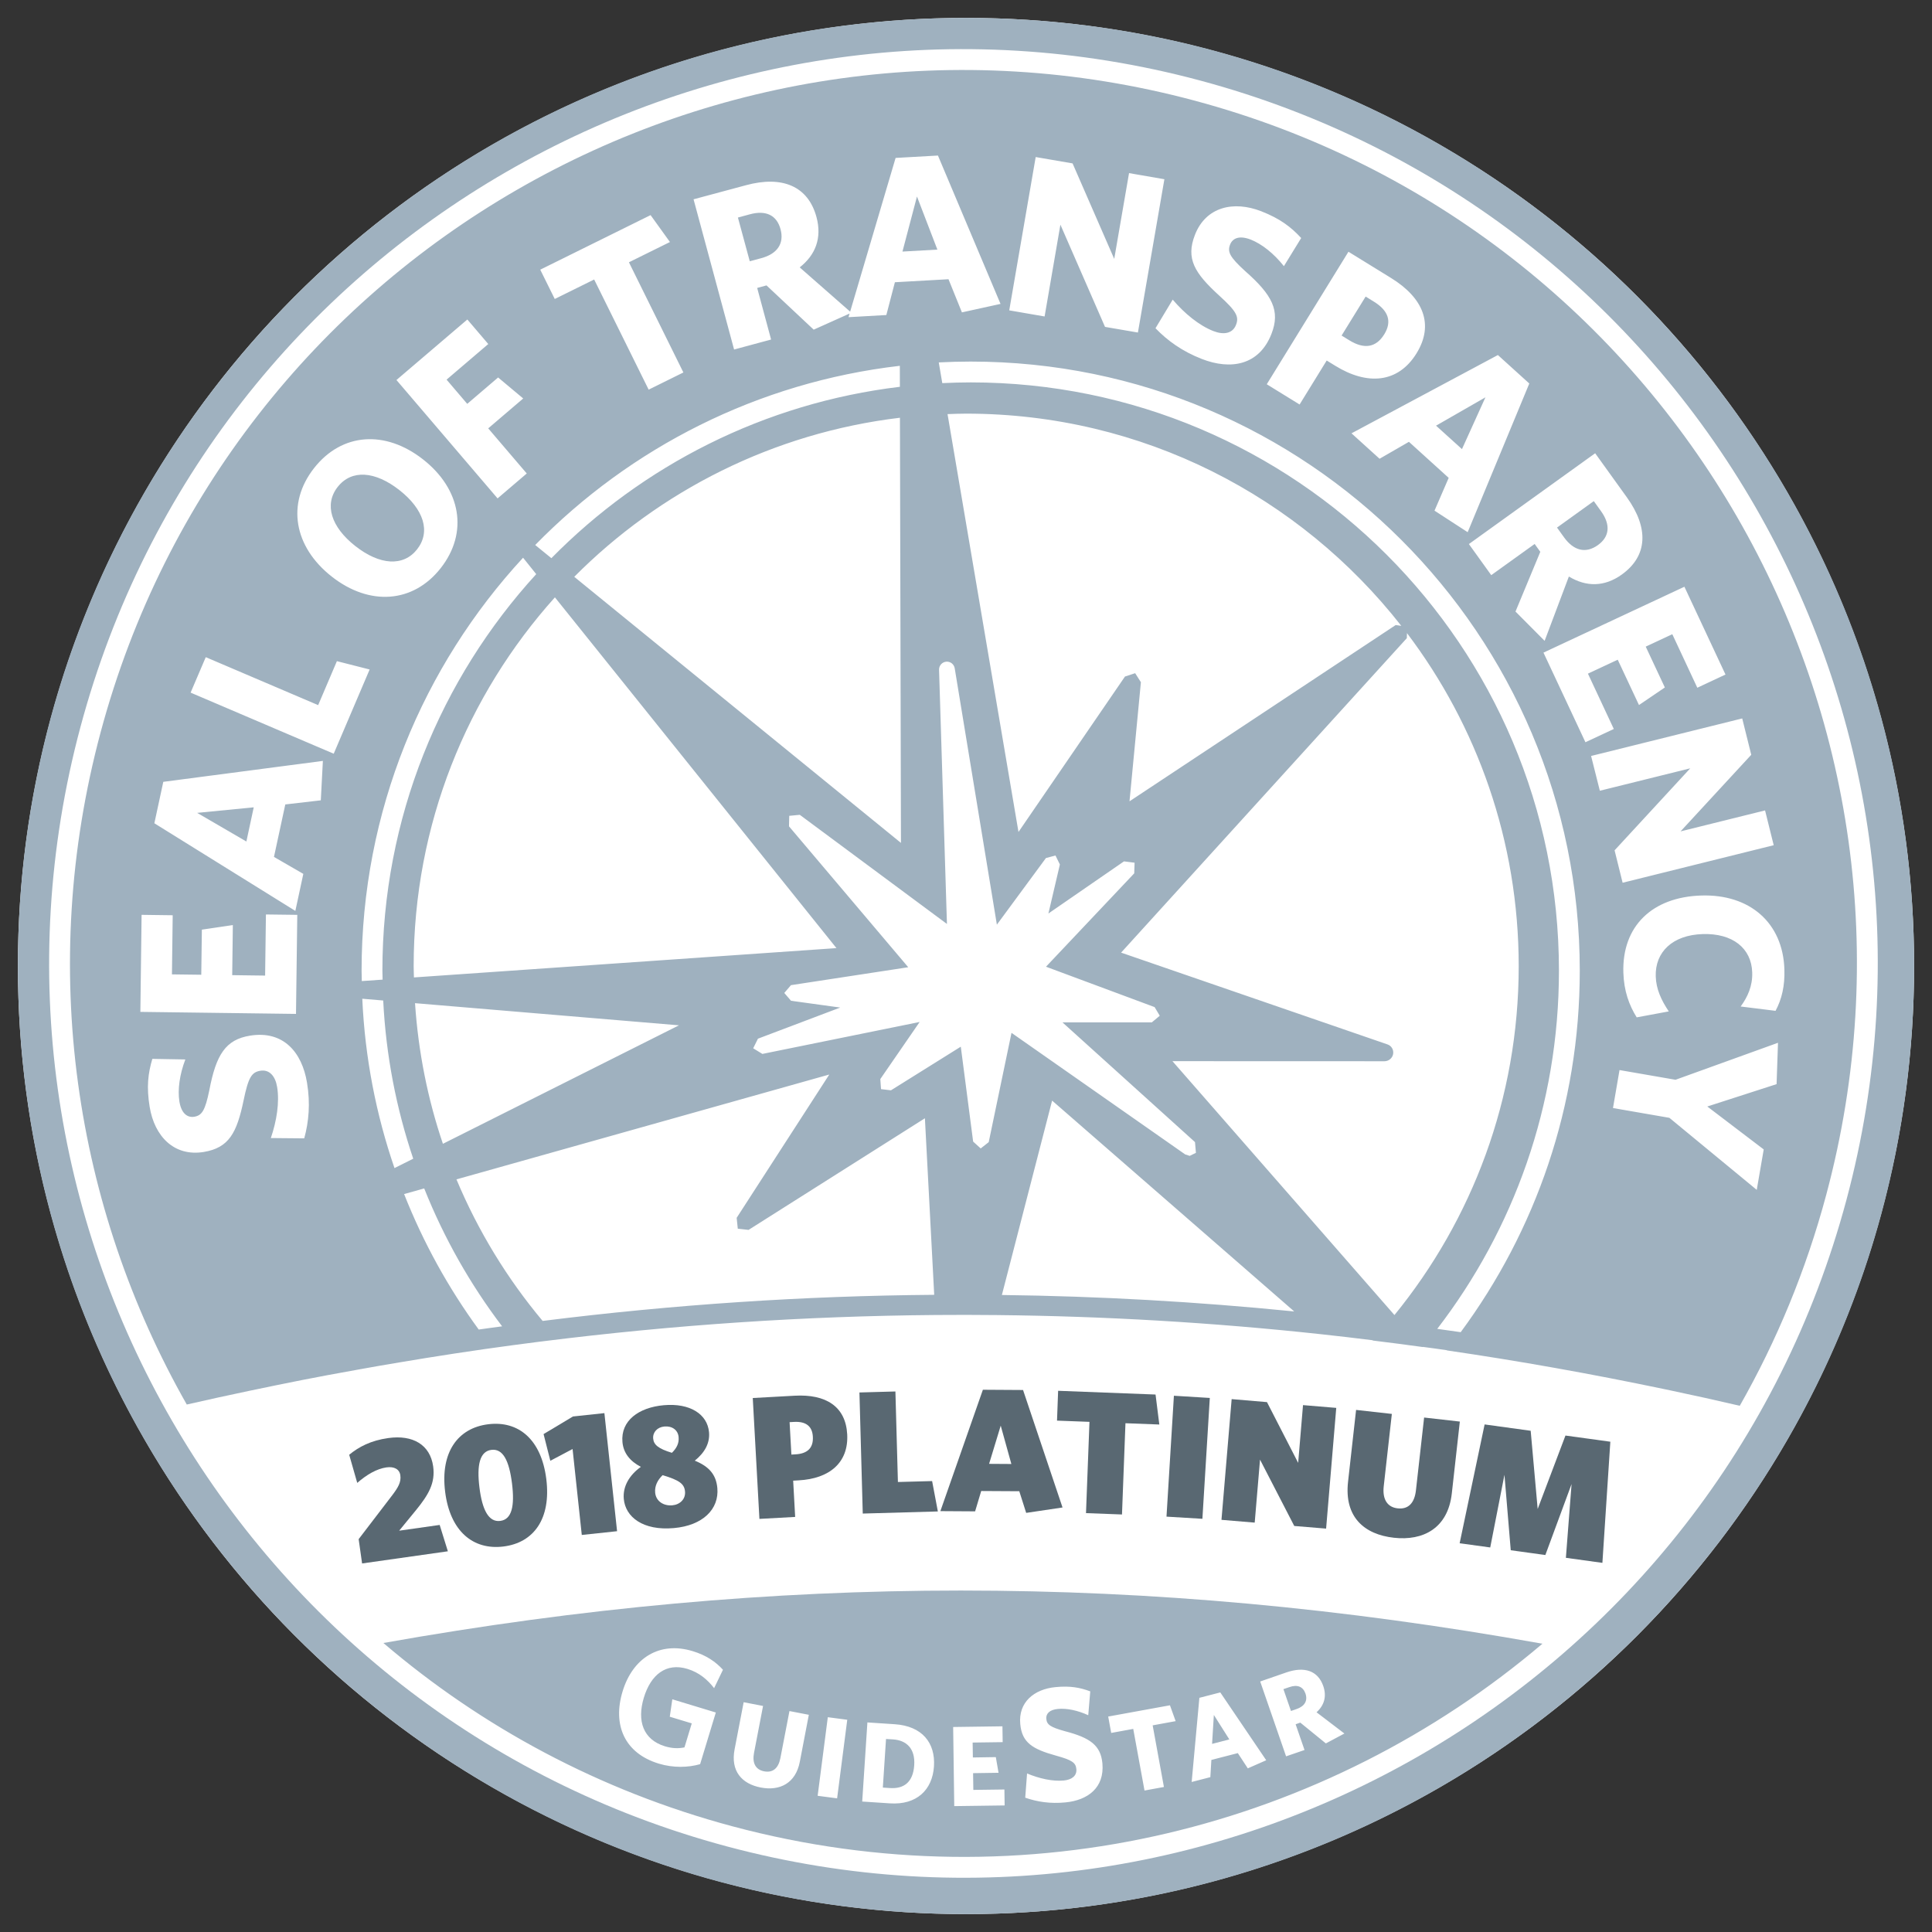 <?xml version="1.0" encoding="utf-8"?>
<!-- Generator: Adobe Illustrator 16.0.4, SVG Export Plug-In . SVG Version: 6.00 Build 0)  -->
<!DOCTYPE svg PUBLIC "-//W3C//DTD SVG 1.1//EN" "http://www.w3.org/Graphics/SVG/1.1/DTD/svg11.dtd">
<svg version="1.1" id="GuideStar_Seal" xmlns="http://www.w3.org/2000/svg" xmlns:xlink="http://www.w3.org/1999/xlink" x="0px"
	 y="0px" width="108px" height="108px" viewBox="0 0 108 108" enable-background="new 0 0 108 108" xml:space="preserve">
<rect x="0" y="0" width="108" height="108" fill="#333333" stroke="none"/>
<circle fill="#FFFFFF" cx="54" cy="54" r="53"/>
<path fill="#9FB1BF" d="M54,1C24.729,1,1,24.729,1,54s23.729,53,53,53s53-23.729,53-53S83.271,1,54,1z M40.633,103.215
	C13.374,95.908-2.803,67.891,4.499,40.633C11.806,13.374,39.827-2.804,67.084,4.5c27.258,7.305,43.436,35.324,36.131,62.583
	C95.91,94.342,67.895,110.519,40.633,103.215z"/>
<g>
	<polygon fill="#9FB1BF" points="67.756,97.484 68.72,97.234 67.855,95.867 	"/>
	<path fill="#9FB1BF" d="M72.976,94.67c-0.136-0.388-0.451-0.516-0.9-0.359l-0.332,0.113l0.422,1.221l0.319-0.111
		C72.934,95.377,73.113,95.07,72.976,94.67z"/>
	<path fill="#9FB1BF" d="M49.926,97.234l-0.397-0.023l-0.178,2.716l0.397,0.026c0.782,0.053,1.295-0.328,1.358-1.277
		C51.167,97.747,50.675,97.285,49.926,97.234z"/>
	<path fill="#9FB1BF" d="M53.708,88.912c-10.651,0-21.23,0.965-32.276,2.932c5.482,4.685,12.071,8.253,19.501,10.245
		c16.465,4.411,33.211,0.055,45.289-10.204C75.088,89.889,64.437,88.912,53.708,88.912z M37.17,97.619
		c0.422,0.125,0.748,0.129,1.092,0.062l0.408-1.343l-1.229-0.372l0.142-0.974l2.432,0.738l-0.878,2.888
		c-0.681,0.194-1.502,0.214-2.31-0.03c-1.922-0.585-2.591-2.168-2.024-4.037c0.57-1.879,2.071-2.812,3.914-2.252
		c0.772,0.233,1.301,0.605,1.697,1.042l-0.495,1.028c-0.357-0.463-0.827-0.876-1.494-1.077c-1.185-0.359-2.043,0.317-2.434,1.609
		C35.598,96.2,35.951,97.246,37.17,97.619z M44.711,98.48c-0.232,1.213-1.127,1.646-2.18,1.444c-1.066-0.204-1.7-0.921-1.466-2.138
		l0.506-2.631l1.084,0.209l-0.505,2.623c-0.108,0.562,0.081,0.938,0.566,1.031c0.492,0.095,0.799-0.18,0.907-0.734l0.508-2.635
		l1.083,0.209L44.711,98.48z M46.795,100.529l-1.088-0.143l0.568-4.393l1.087,0.143L46.795,100.529z M49.75,100.809l-1.552-0.102
		l0.29-4.423l1.526,0.101c1.538,0.102,2.281,1.042,2.195,2.357C52.123,100.057,51.243,100.907,49.75,100.809z M53.343,100.963
		l-0.061-4.423l2.755-0.038l0.013,0.885l-1.679,0.023l0.013,0.834l1.283-0.02l0.152,0.876l-1.423,0.021l0.014,0.936l1.737-0.023
		l0.013,0.891L53.343,100.963z M59.554,100.756c-0.847,0.082-1.576-0.033-2.243-0.264l0.102-1.354
		c0.68,0.283,1.423,0.453,2.053,0.393c0.447-0.041,0.738-0.264,0.703-0.638c-0.032-0.354-0.23-0.503-1.147-0.755
		c-1.305-0.363-1.892-0.721-1.989-1.763c-0.115-1.214,0.77-1.952,1.975-2.065c0.822-0.079,1.364,0.025,1.938,0.238l-0.112,1.334
		c-0.595-0.273-1.206-0.398-1.69-0.352c-0.474,0.043-0.683,0.266-0.654,0.557c0.029,0.32,0.219,0.459,1.031,0.686
		c1.425,0.369,2.007,0.793,2.104,1.796C61.75,99.939,60.803,100.637,59.554,100.756z M65.064,99.893l-1.085,0.199l-0.63-3.445
		l-1.232,0.225l-0.168-0.916l3.452-0.629l0.319,0.886l-1.285,0.235L65.064,99.893z M69.753,98.852L69.195,98l-1.479,0.381
		l-0.057,0.963l-1.044,0.27l0.431-4.705l1.169-0.302l2.568,3.792L69.753,98.852z M72.924,97.826l-1.031,0.354l-1.447-4.184
		l1.462-0.506c1.013-0.351,1.768-0.096,2.065,0.766c0.201,0.582,0.047,1.079-0.378,1.461l1.558,1.188l-1.037,0.553l-1.429-1.163
		l-0.261,0.093L72.924,97.826z"/>
</g>
<g>
	<path fill="#9FB1BF" d="M77.382,18.686c0.437-0.708,0.237-1.321-0.579-1.822l-0.463-0.286l-1.344,2.179l0.43,0.266
		C76.242,19.524,76.912,19.449,77.382,18.686z"/>
	<path fill="#9FB1BF" d="M19.867,30.528c1.358,1.066,2.68,1.16,3.45,0.178c0.777-0.992,0.367-2.243-0.99-3.309
		c-1.358-1.065-2.672-1.167-3.45-0.178C18.107,28.201,18.509,29.463,19.867,30.528z"/>
	<polygon fill="#9FB1BF" points="83.037,22.21 80.275,23.795 81.725,25.106 	"/>
	<path fill="#9FB1BF" d="M89.325,30.47c0.653-0.47,0.718-1.136,0.174-1.894l-0.405-0.563l-2.056,1.479l0.39,0.542
		C87.973,30.792,88.648,30.956,89.325,30.47z"/>
	<path fill="#9FB1BF" d="M66.783,5.626c-26.638-7.138-54.019,8.67-61.158,35.308c-3.537,13.196-1.438,26.572,4.816,37.58
		c1.159-0.267,2.32-0.517,3.481-0.763c0.508-0.106,1.014-0.214,1.52-0.315c0.954-0.195,1.905-0.385,2.858-0.562
		c0.585-0.109,1.17-0.216,1.756-0.32c0.76-0.139,1.523-0.271,2.285-0.397c0.476-0.08,0.954-0.161,1.433-0.237
		c1.107-0.178,2.216-0.348,3.323-0.506c1.025-0.146,2.049-0.283,3.075-0.414c0.06-0.006,0.119-0.015,0.179-0.021
		c7.328-0.921,14.63-1.409,21.933-1.47c1.144-0.01,2.287-0.008,3.432,0.004c6.021,0.061,12.044,0.413,18.082,1.065
		c0.979,0.104,1.961,0.222,2.941,0.343c-0.004,0.006-0.007,0.009-0.011,0.014c0.936,0.115,1.871,0.234,2.807,0.365
		c0.002-0.003,0.004-0.006,0.006-0.008c0.449,0.062,0.898,0.117,1.346,0.187c-0.004,0.003-0.006,0.003-0.008,0.009
		c4.031,0.588,8.066,1.309,12.097,2.152c0.136,0.028,0.271,0.057,0.405,0.085c1.291,0.271,2.584,0.557,3.873,0.859
		c2.064-3.63,3.705-7.577,4.835-11.798C109.227,40.145,93.42,12.764,66.783,5.626z M90.943,27.801
		c1.229,1.708,1.172,3.271-0.281,4.315c-0.982,0.706-2,0.693-2.961,0.112l-1.355,3.596l-1.629-1.638l1.387-3.339l-0.316-0.439
		l-2.426,1.743l-1.25-1.738l7.059-5.076L90.943,27.801z M85.489,21.438l-3.445,8.312l-1.854-1.204l0.793-1.833l-2.223-2.015
		l-1.641,0.947l-1.57-1.422l8.184-4.376L85.489,21.438z M77.764,15.542c1.804,1.115,2.413,2.6,1.42,4.211
		c-1.033,1.674-2.756,1.798-4.547,0.691l-0.474-0.291l-1.515,2.459l-1.835-1.132l4.566-7.408L77.764,15.542z M67.834,18.509
		c0.576,0.224,1.072,0.135,1.259-0.348c0.181-0.457,0.028-0.759-0.941-1.64c-1.376-1.256-1.876-2.061-1.352-3.398
		c0.61-1.563,2.158-1.918,3.708-1.312c1.055,0.413,1.66,0.879,2.229,1.495l-0.966,1.573c-0.562-0.708-1.234-1.243-1.856-1.486
		c-0.61-0.238-1.005-0.096-1.152,0.279c-0.16,0.412-0.015,0.699,0.841,1.482c1.523,1.339,1.977,2.22,1.471,3.512
		c-0.688,1.762-2.283,2.029-3.891,1.401c-1.094-0.427-1.918-1.02-2.591-1.718l0.962-1.599
		C66.217,17.524,67.023,18.192,67.834,18.509z M57.896,8.779l2.062,0.355l2.328,5.338l0.828-4.795l1.976,0.342l-1.48,8.57
		l-1.839-0.316l-2.494-5.713l-0.883,5.131l-1.977-0.342L57.896,8.779z M41.703,10.353c2.03-0.549,3.473,0.055,3.939,1.782
		c0.315,1.168-0.054,2.116-0.938,2.812l2.82,2.474l2.541-8.593l2.367-0.133l3.498,8.293l-2.158,0.474l-0.75-1.853l-2.997,0.168
		l-0.478,1.833l-2.115,0.12l0.061-0.203l-2.007,0.901l-2.638-2.474l-0.521,0.142l0.778,2.884l-2.069,0.558l-2.266-8.397
		L41.703,10.353z M23.139,54.639c-0.004-0.211-0.015-0.419-0.015-0.629c0-7.924,2.988-15.15,7.896-20.618L46.758,53L23.139,54.639z
		 M37.955,57.316l-13.196,6.623c-0.846-2.492-1.375-5.127-1.559-7.861L37.955,57.316z M50.364,47.119L32.101,32.244
		c4.776-4.807,11.123-8.044,18.206-8.892L50.364,47.119z M36.368,12.025l1.082,1.504l-2.293,1.133l3.045,6.159l-1.942,0.96
		l-3.046-6.157l-2.203,1.089L30.2,15.075L36.368,12.025z M50.301,20.449l0.003,1.173c-7.591,0.912-14.387,4.403-19.481,9.581
		l-0.905-0.737C35.232,25.031,42.348,21.371,50.301,20.449z M26.125,17.86l1.17,1.372l-2.331,1.99l1.155,1.354l1.726-1.475
		l1.403,1.174l-1.956,1.671l2.154,2.522l-1.631,1.393l-5.653-6.618L26.125,17.86z M17.556,26.168
		c1.556-1.983,3.987-2.141,6.098-0.483s2.546,4.081,0.982,6.074c-1.54,1.962-3.98,2.131-6.09,0.473
		C16.426,30.567,16,28.149,17.556,26.168z M7.915,51.14l1.739,0.023l-0.042,3.305l1.639,0.021l0.033-2.521l1.732-0.256l-0.036,2.8
		l1.84,0.024l0.045-3.417l1.753,0.022l-0.072,5.537l-8.7-0.113L7.915,51.14z M17.007,63.635l-1.867-0.017
		c0.328-0.962,0.492-1.997,0.352-2.853c-0.1-0.609-0.43-0.993-0.939-0.909c-0.485,0.08-0.669,0.365-0.934,1.647
		c-0.379,1.823-0.817,2.662-2.236,2.894c-1.656,0.268-2.75-0.882-3.017-2.524c-0.184-1.119-0.089-1.875,0.15-2.681l1.845,0.032
		c-0.322,0.842-0.438,1.693-0.332,2.354c0.105,0.646,0.43,0.912,0.829,0.849c0.433-0.073,0.608-0.345,0.843-1.48
		c0.379-1.99,0.907-2.831,2.273-3.053c1.867-0.304,2.912,0.931,3.189,2.636C17.354,61.688,17.263,62.699,17.007,63.635z
		 M17.933,44.739l-1.985,0.23l-0.633,2.933l1.641,0.948l-0.446,2.07l-7.881-4.899l0.499-2.316l8.921-1.17L17.933,44.739z
		 M18.655,42.133l-8-3.415l0.847-1.982l6.283,2.681l1.048-2.458l1.83,0.466L18.655,42.133z M20.213,54.261
		c0-8.909,3.426-17.017,9.027-23.084l0.735,0.917c-5.339,5.845-8.599,13.626-8.599,22.168c0,0.167,0.009,0.333,0.012,0.5
		l-1.164,0.08C20.222,54.647,20.213,54.455,20.213,54.261z M22.052,65.297c-1.027-2.988-1.651-6.166-1.8-9.467l1.17,0.099
		c0.153,3.081,0.734,6.044,1.678,8.843L22.052,65.297z M26.761,74.322c-1.696-2.32-3.1-4.862-4.171-7.573l1.123-0.315
		c1.106,2.774,2.577,5.367,4.356,7.709C27.632,74.203,27.197,74.258,26.761,74.322z M30.334,73.841
		c-1.98-2.362-3.61-5.028-4.818-7.913l20.841-5.861l-5.177,8.01l0.063,0.608l0.602,0.067l9.858-6.24l0.52,9.869
		C44.939,72.439,37.649,72.924,30.334,73.841z M55.27,63.846l-0.448,0.352l-0.423-0.383l-0.69-5.305l-3.903,2.439l-0.556-0.066
		L49.21,60.32l2.199-3.191l-8.792,1.786L42.104,58.6l0.266-0.537l4.599-1.74l-2.749-0.379l-0.378-0.437l0.374-0.436l6.555-1.002
		l-6.665-7.875l0.013-0.589l0.59-0.056l8.226,6.101l-0.441-14.21c-0.006-0.233,0.167-0.427,0.398-0.451
		c0.234-0.021,0.437,0.138,0.477,0.368l2.357,14.332l2.743-3.724l0.533-0.142l0.246,0.503l-0.641,2.739l4.224-2.914l0.593,0.075
		l-0.02,0.595l-4.932,5.219l6.072,2.258l0.288,0.483l-0.443,0.369h-4.998l7.41,6.694l0.052,0.6l-0.348,0.17l-0.25-0.08l-9.711-6.797
		L55.27,63.846z M63.456,37.632l-0.569,0.186l-5.953,8.69l-3.966-23.359c0.347-0.012,0.694-0.026,1.042-0.026
		c9.88,0,18.67,4.644,24.323,11.862l-0.312-0.045l-14.881,9.854l0.637-6.658L63.456,37.632z M56.006,72.391l2.808-10.867
		l13.534,11.787C66.89,72.764,61.447,72.457,56.006,72.391z M77.951,73.512L65.541,59.32l11.85,0.004
		c0.242,0,0.446-0.174,0.486-0.407c0.039-0.233-0.092-0.463-0.327-0.538l-14.88-5.127l15.973-17.579l0.008-0.282
		c3.918,5.176,6.246,11.626,6.246,18.62C84.896,61.408,82.289,68.192,77.951,73.512z M81.654,74.469
		c-0.438-0.064-0.875-0.121-1.311-0.185c4.264-5.546,6.803-12.487,6.803-20.024c0-18.162-14.723-32.884-32.883-32.884
		c-0.533,0-1.062,0.016-1.589,0.041l-0.197-1.158c0.592-0.03,1.188-0.047,1.786-0.047c18.804,0,34.047,15.244,34.047,34.047
		C88.311,61.83,85.832,68.816,81.654,74.469z M86.281,36.482l7.878-3.683l2.297,4.908l-1.575,0.738l-1.398-2.992l-1.486,0.694
		l1.069,2.283l-1.446,0.982l-1.188-2.534l-1.666,0.779l1.447,3.094l-1.586,0.741L86.281,36.482z M88.943,42.259l8.448-2.098
		l0.505,2.032l-3.952,4.282l4.724-1.172l0.483,1.945l-8.446,2.098l-0.449-1.812l4.229-4.584l-5.053,1.253L88.943,42.259z
		 M99.312,60.604l-3.873,1.25l3.154,2.4l-0.39,2.26l-4.884-4.027l-3.152-0.547l0.365-2.123l3.13,0.543l5.729-2.068L99.312,60.604z
		 M99.254,56.506l-1.95-0.242c0.388-0.529,0.671-1.145,0.646-1.901c-0.041-1.362-1.101-2.2-2.766-2.148
		c-1.689,0.052-2.669,1.003-2.627,2.365c0.021,0.708,0.307,1.329,0.729,1.958l-1.793,0.333c-0.426-0.679-0.715-1.479-0.746-2.5
		c-0.08-2.597,1.61-4.227,4.358-4.311c2.697-0.083,4.563,1.512,4.644,4.134C99.779,55.113,99.6,55.863,99.254,56.506z"/>
	<polygon fill="#9FB1BF" points="51.259,10.985 50.448,14.063 52.4,13.953 	"/>
	<path fill="#9FB1BF" d="M42.555,14.432c0.9-0.243,1.293-0.82,1.077-1.62c-0.21-0.78-0.812-1.076-1.713-0.833l-0.669,0.182
		l0.662,2.444L42.555,14.432z"/>
	<polygon fill="#9FB1BF" points="14.184,45.13 11.021,45.44 13.773,47.041 	"/>
</g>
<g>
	<path fill="#596872" d="M20.241,87.398l-0.192-1.359l1.891-2.472c0.316-0.423,0.494-0.714,0.438-1.103
		c-0.047-0.33-0.338-0.497-0.775-0.436c-0.545,0.078-1.103,0.404-1.633,0.867l-0.45-1.573c0.542-0.444,1.207-0.796,2.178-0.933
		c1.39-0.197,2.345,0.381,2.515,1.576c0.133,0.943-0.268,1.604-0.961,2.456l-0.938,1.145l2.264-0.321l0.458,1.473L20.241,87.398z"/>
	<path fill="#596872" d="M28.141,86.451c-1.696,0.209-2.984-0.855-3.258-3.064c-0.275-2.211,0.713-3.559,2.406-3.77
		c1.703-0.212,2.973,0.855,3.25,3.064C30.813,84.893,29.845,86.24,28.141,86.451z M27.468,81.049
		c-0.642,0.08-0.825,0.834-0.667,2.099c0.156,1.265,0.519,1.954,1.163,1.872c0.651-0.082,0.814-0.834,0.657-2.099
		C28.461,81.655,28.12,80.967,27.468,81.049z"/>
	<path fill="#596872" d="M32.522,85.805L32.007,81l-1.243,0.658l-0.378-1.492l1.644-0.984l1.756-0.188l0.709,6.601L32.522,85.805z"
		/>
	<path fill="#596872" d="M35.825,81.998c-0.598-0.311-0.974-0.761-1.03-1.387c-0.105-1.195,0.912-1.934,2.31-2.059
		c1.468-0.131,2.44,0.502,2.53,1.51c0.054,0.606-0.234,1.135-0.796,1.59c0.799,0.324,1.194,0.781,1.261,1.533
		c0.104,1.176-0.81,2.094-2.433,2.236c-1.732,0.155-2.708-0.625-2.797-1.633C34.809,83.104,35.167,82.47,35.825,81.998z
		 M37.56,81.213c0.263-0.259,0.406-0.529,0.375-0.88c-0.036-0.401-0.371-0.628-0.791-0.591c-0.402,0.035-0.663,0.324-0.631,0.677
		C36.543,80.76,36.8,80.984,37.56,81.213z M37.583,84.148c0.421-0.037,0.75-0.343,0.71-0.773c-0.038-0.43-0.321-0.632-1.252-0.913
		c-0.282,0.271-0.45,0.601-0.417,0.975C36.666,83.914,37.085,84.191,37.583,84.148z"/>
	<path fill="#596872" d="M44.652,82.752l-0.313,0.018l0.111,2.027l-1.998,0.11L42.08,78.15l2.341-0.129
		c1.743-0.097,2.852,0.598,2.938,2.155C47.446,81.774,46.355,82.659,44.652,82.752z M44.383,79.486L44.139,79.5l0.1,1.812
		l0.224-0.013c0.666-0.035,1.012-0.35,0.976-0.986C45.408,79.725,45.049,79.449,44.383,79.486z"/>
	<path fill="#596872" d="M48.229,84.609l-0.186-6.769l2.011-0.056l0.14,5.061l1.912-0.052l0.321,1.698L48.229,84.609z"/>
	<path fill="#596872" d="M54.944,77.688l2.245,0.014l2.207,6.567l-2.032,0.302l-0.386-1.211l-2.128-0.012l-0.341,1.137l-1.942-0.012
		L54.944,77.688z M55.291,81.83l1.245,0.008l-0.595-2.143L55.291,81.83z"/>
	<path fill="#596872" d="M62.914,79.559L62.72,84.66l-2.012-0.076l0.194-5.102l-1.814-0.068l0.062-1.668l5.446,0.209l0.211,1.676
		L62.914,79.559z"/>
	<path fill="#596872" d="M65.208,84.781l0.414-6.758l2.007,0.123l-0.414,6.756L65.208,84.781z"/>
	<path fill="#596872" d="M72.35,85.303l-1.914-3.709l-0.297,3.521l-1.858-0.155l0.569-6.748l1.975,0.167l1.743,3.396l0.271-3.228
		l1.858,0.155l-0.567,6.748L72.35,85.303z"/>
	<path fill="#596872" d="M77.918,85.961c-1.648-0.184-2.783-1.15-2.561-3.13l0.449-4.016l1.999,0.224l-0.454,4.047
		c-0.083,0.742,0.215,1.17,0.78,1.232c0.604,0.067,0.943-0.308,1.021-1.01l0.457-4.067l1.997,0.226l-0.449,4.017
		C80.938,85.441,79.545,86.144,77.918,85.961z"/>
	<path fill="#596872" d="M87.534,87.083l0.318-4.125l-1.466,3.969l-1.934-0.267L84.1,82.443l-0.795,4.061l-1.71-0.235l1.396-6.642
		l2.575,0.354l0.391,4.372l1.553-4.105l2.509,0.345l-0.444,6.772L87.534,87.083z"/>
</g>
</svg>
